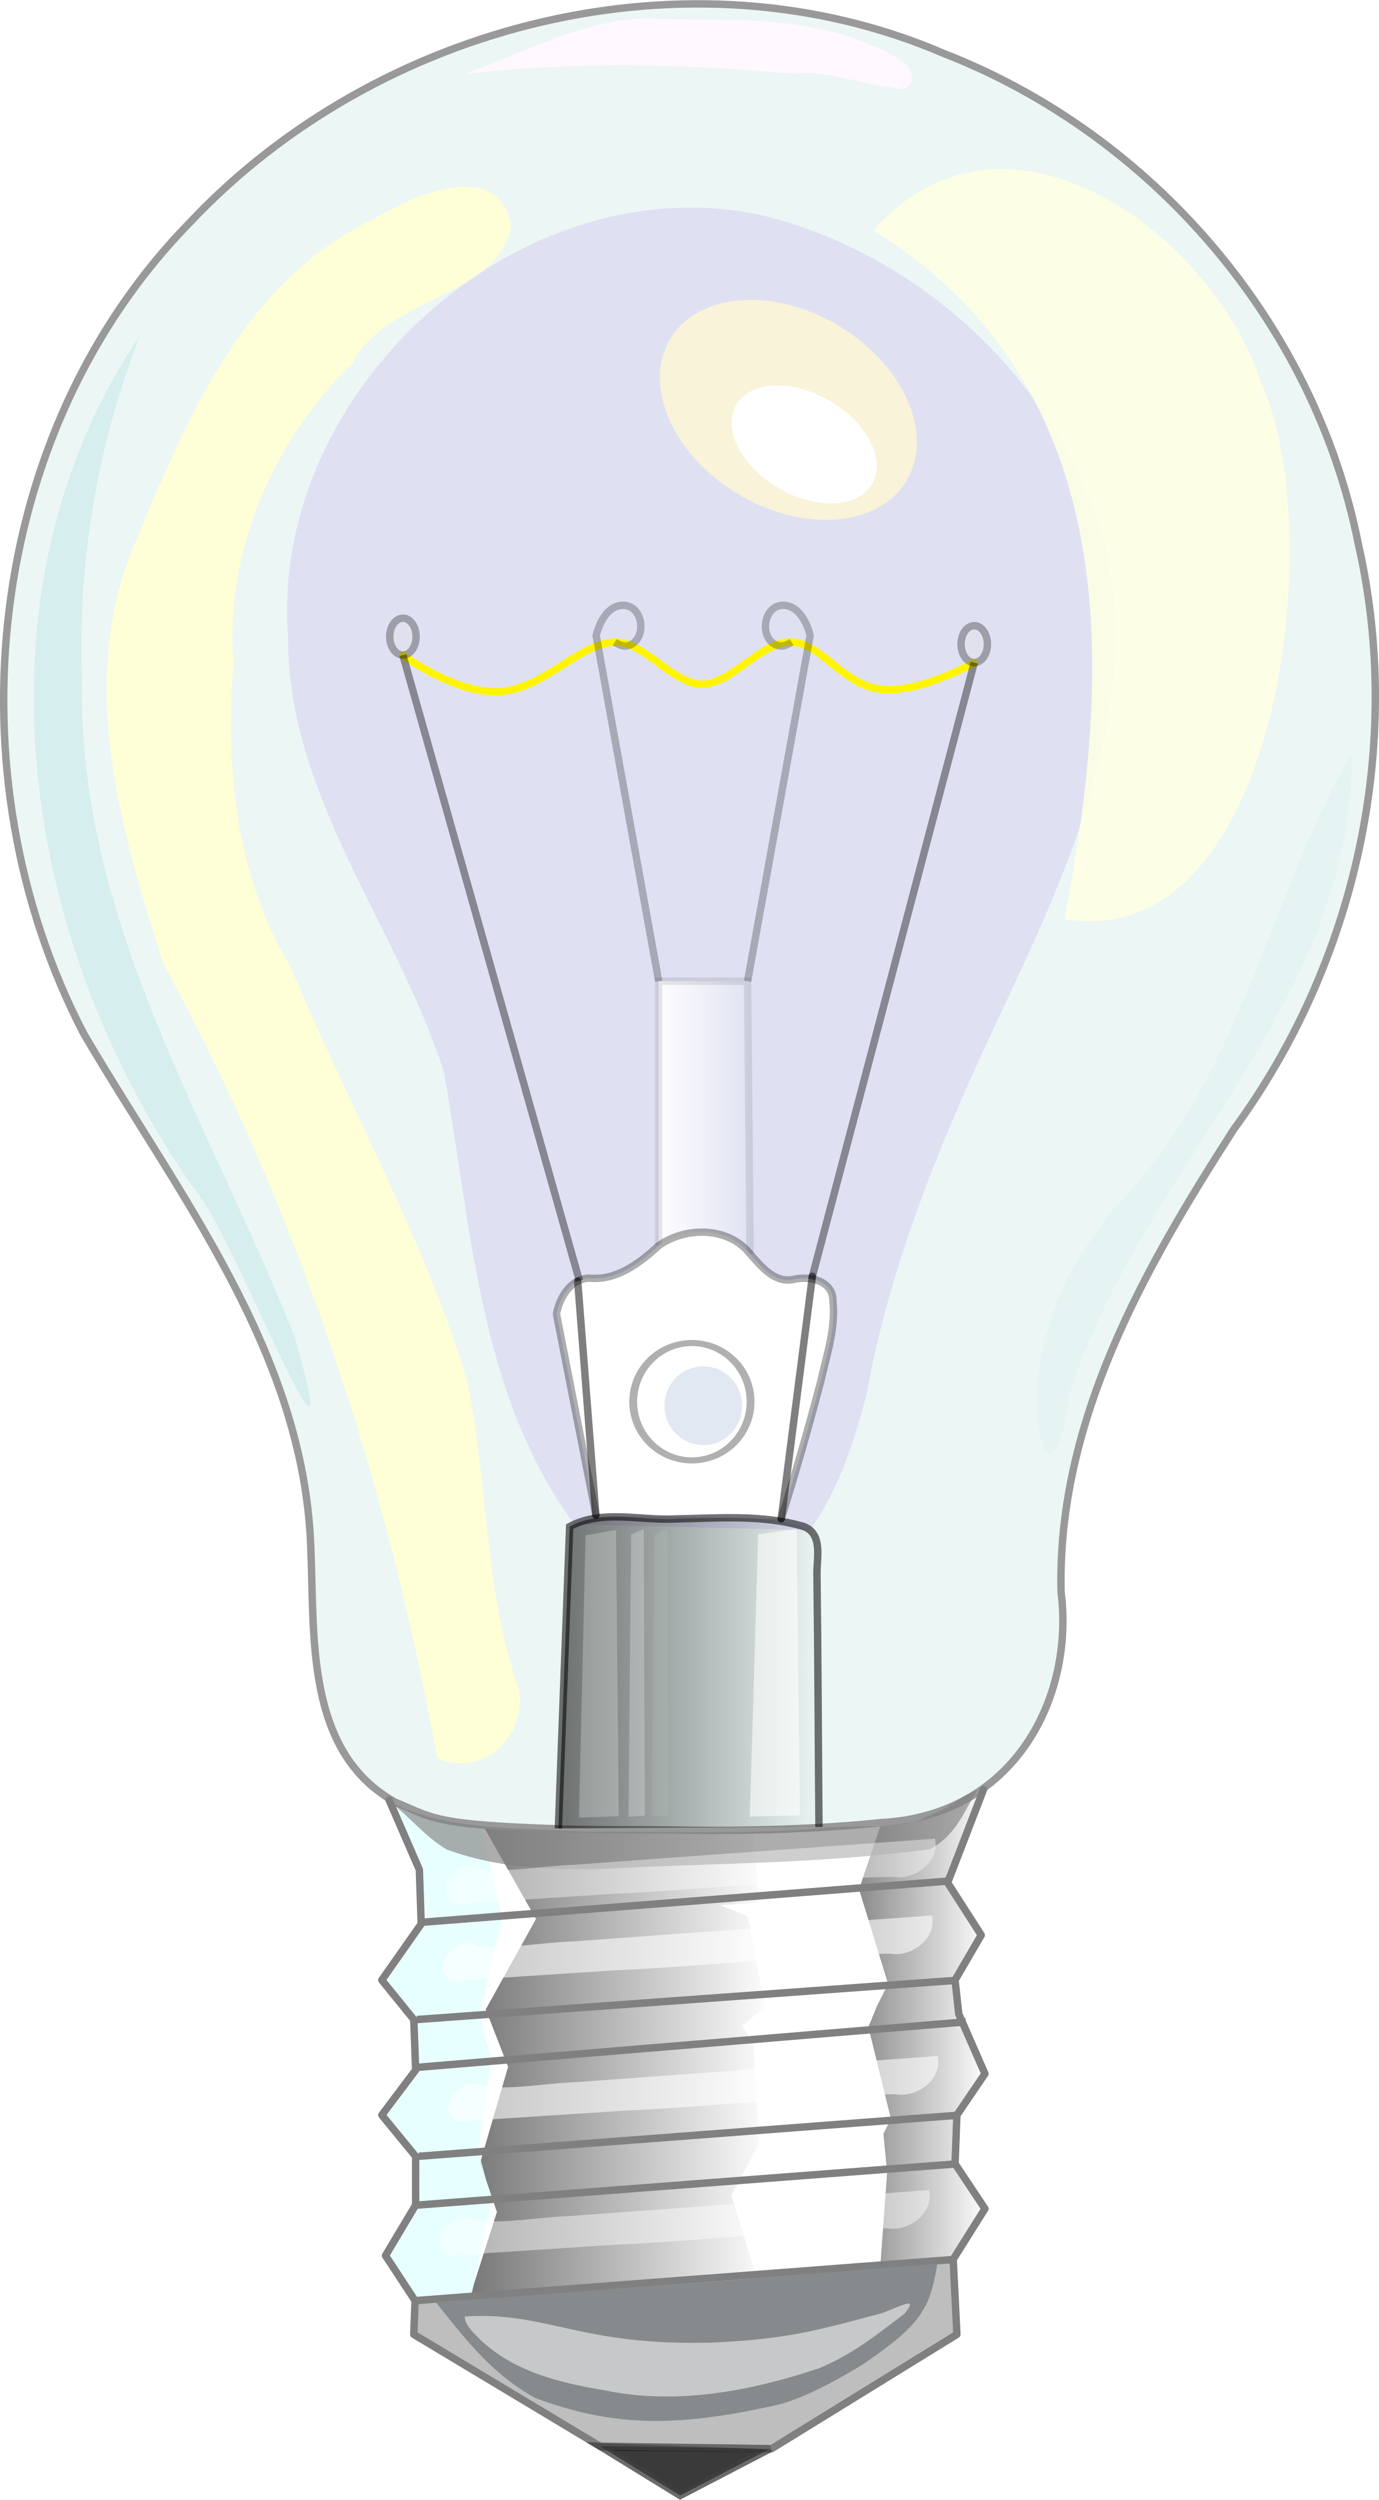 <?xml version="1.0" encoding="UTF-8"?>
<svg version="1.1" viewBox="0 0 185.91 336.85" xmlns="http://www.w3.org/2000/svg" xmlns:xlink="http://www.w3.org/1999/xlink">
<defs>
<linearGradient id="a">
<stop offset="0"/>
<stop stop-opacity="0" offset="1"/>
</linearGradient>
<filter id="l" x="-.137" y="-.086" width="1.274" height="1.171" color-interpolation-filters="sRGB">
<feGaussianBlur stdDeviation="6.362"/>
</filter>
<filter id="k" x="-.264" y="-.036" width="1.528" height="1.073" color-interpolation-filters="sRGB">
<feGaussianBlur stdDeviation="0.589"/>
</filter>
<filter id="h" x="-.658" y="-.091" width="2.316" height="1.182" color-interpolation-filters="sRGB">
<feGaussianBlur stdDeviation="1.469"/>
</filter>
<filter id="j" x="-.264" y="-.036" width="1.528" height="1.073" color-interpolation-filters="sRGB">
<feGaussianBlur stdDeviation="0.589"/>
</filter>
<filter id="g" x="-.325" y="-.076" width="1.65" height="1.153" color-interpolation-filters="sRGB">
<feGaussianBlur stdDeviation="2.199"/>
</filter>
<filter id="f" color-interpolation-filters="sRGB">
<feGaussianBlur stdDeviation="0.785"/>
</filter>
<filter id="i" x="-.264" y="-.036" width="1.528" height="1.073" color-interpolation-filters="sRGB">
<feGaussianBlur stdDeviation="0.589"/>
</filter>
<filter id="m" x="-.235" y="-.274" width="1.469" height="1.548" color-interpolation-filters="sRGB">
<feGaussianBlur stdDeviation="3.386"/>
</filter>
<linearGradient id="e" x1="379.86" x2="399.79" y1="520.51" y2="520.51" gradientTransform="translate(-11.071 -.357)" gradientUnits="userSpaceOnUse" xlink:href="#a"/>
<linearGradient id="d" x1="421.36" x2="439.34" y1="516.22" y2="516.22" gradientUnits="userSpaceOnUse" xlink:href="#a"/>
<linearGradient id="c" x1="394.36" x2="407.69" y1="393.94" y2="393.94" gradientUnits="userSpaceOnUse">
<stop stop-color="#fff" offset="0"/>
<stop stop-color="#fff" stop-opacity="0" offset="1"/>
</linearGradient>
<linearGradient id="b" x1="380.83" x2="416.96" y1="468.73" y2="468.73" gradientUnits="userSpaceOnUse" xlink:href="#a"/>
</defs>
<g transform="translate(-275.75 -240.82)">
<g transform="translate(-30.305 -2.525)">
<path transform="matrix(2.107 0 0 1.033 -408.79 -15.913)" d="m370.25 489.37 17.245 0.854 0.357 8.929-2.5 0.357 1.786 1.429 1.071 11.786-1.429 2.5 0.714 2.5 0.357 12.857-1.786 6.786 1.786 11.786-18.571 1.786 1.786-11.429-1.071-6.429 1.786-12.5-1.429-7.5 3.214-11.786z" fill="url(#e)" opacity=".547"/>
<path d="m357.5 485.04 8.929 3.929 4.464 0.536 2.857 12.321-3.036 13.036 1.607 6.071-1.786 12.143 1.786 6.786-2.679 12.679-7.5 1.607-4.107-7.143 4.464-6.429 0.179-6.786-5-5.179 5.179-6.429-1.429-6.607-3.929-5.357 6.25-7.857-1.429-8.214z" fill="#e2ffff" filter="url(#g)" opacity=".876"/>
<path d="m424.77 489.33 5.556-1.01 8.334-4.041-5.051 12.879 4.736 6.937-3.531 6.062 0.5 4.562 3.531 8.062-3.781 5.562 0.061 6.568 3.72 6.057-4.281 6.812-9.793 0.389 0.884-12.122-0.505-5.177 1.01-2.02-3.03-12.374 1.136-2.778 1.515-3.03-3.914-12.753z" fill="url(#d)" opacity=".465"/>
<path d="m359.35 486.19c-12.313-6.857-10.844-22.672-11.413-34.701-1.051-26.131-17.957-47.275-30.605-68.876-18.111-34.785-13.467-80.979 14.398-109.37 25.307-26.803 67.211-37.465 101.54-22.703 28.144 10.944 50.001 36.364 55.899 66.068 6.197 27.162-0.346 56.548-16.798 78.94-12.042 18.732-23.809 39.312-23.267 62.324 1.783 14.083-6.181 30.171-24.323 31.067-8.072 0.86-18.392 1.161-26.576 1.015-7.88-0.141-11.281 0.08-19.769-0.284-14.026-0.577-14.101-1.431-19.089-3.483z" fill="#e6f5f2" fill-opacity=".756" stroke="#999" stroke-width="1px"/>
<path d="m383.47 448.74c-12.957-17.649-13.847-40.278-17.596-61.047-6.385-19.77-21.14-37.131-20.999-58.735-2.442-32.987 31.219-63.721 63.915-56.611 22.056 5.403 40.952 23.425 46.536 45.531 4.356 21.583-5.194 42.591-14.189 61.662-7.818 16.513-14.968 33.536-18.238 51.603-1.652 6.442-3.77 12.909-7.638 18.395" fill="#dedff2" fill-opacity=".914" filter="url(#l)"/>
<path d="m360.37 331.62s7.155 5.316 13.103 4.914c5.948-0.402 10.688-6.524 15.454-6.67 3.972-0.122 7.823 5.702 11.8 5.676 3.976-0.025 8.078-5.899 12.046-5.676 4.123 0.231 6.869 5.721 11.994 6.355 5.125 0.634 12.628-3.588 12.628-3.588" fill="none" stroke="#fff500" stroke-linecap="round" stroke-linejoin="round" stroke-width="1px"/>
<path d="m359.36 486.17c-12.313-6.857-10.844-22.672-11.413-34.701-1.051-26.131-17.957-47.275-30.605-68.876-18.111-34.785-13.467-80.979 14.398-109.37 25.307-26.803 67.211-37.465 101.54-22.703 28.144 10.944 50.001 36.364 55.899 66.068 6.197 27.162-0.346 56.548-16.798 78.94-12.042 18.732-23.809 39.312-23.267 62.324 1.783 14.083-6.181 30.171-24.323 31.067-8.072 0.86-18.392 1.161-26.576 1.015-7.88-0.141-11.281 0.08-19.769-0.284-14.026-0.577-14.101-1.431-19.089-3.483z" fill="none" stroke-opacity="0"/>
<path d="m394.86 411.19v-35.632h11.976l0.347 36.759" fill="url(#c)" stroke="#000" stroke-opacity=".095" stroke-width="1px"/>
<path d="m386.4 447.56-5.323-27.153c0.404-2.24 1.95-4.854 4.535-4.828 3.64 0.319 6.731-2.083 9.25-4.389 3.637-2.592 9.429-2.576 12.322 1.127 1.477 1.638 3.213 3.874 5.709 3.459 2.253-0.598 5.551 0.113 5.458 2.975 0.378 3.674-0.87 7.255-1.665 10.797-1.629 6.187-3.388 12.34-5.311 18.444" fill="#fff" stroke="#000" stroke-linecap="round" stroke-linejoin="round" stroke-opacity=".317" stroke-width=".996px"/>
<path d="m381.33 489.72c0.507-13.558 1.014-27.116 1.522-40.674 4.431-2.352 9.5-0.768 14.235-1.033 5.773-0.084 11.69-0.63 17.313 1.02 2.621 1.005 1.767 4.2 1.793 6.362 0.149 11.378 0.175 22.757 0.273 34.135" fill="url(#b)" opacity=".55" stroke="#000" stroke-width="1px"/>
<path d="m358.72 486.19c7.784 3.995 17.433 3.377 26.315 3.962 3.609-0.043 7.233-3e-3 10.859 0.031 3.626 0.034 7.254 0.063 10.871-3e-3 3.617-0.066 7.223-0.228 10.804-0.573 3.581-0.345 7.264 0.135 10.783-0.668 1.034 0.167 2.817-0.954 3.84-1.323 2.152-0.778 3.41-2.345 5.598-3.022-1.81 2.822-2.74 5.99-6.401 7.943-15.795 2.03-28.785 1.807-43.414 2.616-7.398 0.218-14.628-2e-3 -21.71-2.599-2.858-1.689-4.944-4.347-7.545-6.364z" fill="#808080" opacity=".647"/>
<path d="m384.17 415.93-23.8-84.31" fill="none" opacity=".4" stroke="#000" stroke-width="1px"/>
<path d="m415.47 415.73 21.929-83.102" fill="none" opacity=".4" stroke="#000" stroke-width="1px"/>
<path d="m365 480.22c-6.727-37.279-18.733-73.754-36.929-107.04-5.634-17.688-11.453-37.355-4.285-55.495 7.077-16.98 14.742-36.25 32.427-44.693 5.314-3.177 17.193-8.706 18.764 0.945-2.145 9.718-16.977 9.392-21.461 18.41-10.693 10.435-17.217 25.37-16 40.414-1.13 14.004 0.304 28.716 7.738 40.94 7.78 18.677 17.975 36.439 23.805 55.869 2.8 13.747 2.234 28.134 6.967 41.473 0.994 6.248-4.829 11.956-11.027 9.179z" fill="#ffffd7"/>
<path d="m385 450.22c1.369-0.238 2.738-0.476 4.107-0.714l0.357 38.571c-1.786 0.059-3.571 0.119-5.357 0.179l0.893-38.036z" fill="#fff" filter="url(#k)" opacity=".5"/>
<path transform="matrix(1.055 0 0 .82 -20.029 79.147)" d="m405 430.58c0 5.326-3.358 9.643-7.5 9.643s-7.5-4.317-7.5-9.643 3.358-9.643 7.5-9.643 7.5 4.317 7.5 9.643z" fill="#fff" opacity=".31" stroke="#000"/>
<path d="m383.94 415.97 2.444 31.497" fill="none" opacity=".5" stroke="#000" stroke-linecap="round" stroke-linejoin="round" stroke-width="1px"/>
<path d="m415.58 415.31-4.201 32.682" fill="none" opacity=".5" stroke="#000" stroke-linecap="round" stroke-linejoin="round" stroke-width="1px"/>
<path d="m423.83 274.39c35.639 22.145 31.314 63.176 25.756 92.799 28.986 4.778 35.533-52.003 26.607-71.961-6.638-20.616-34.743-40.901-52.363-20.838z" fill="#ffffe4" opacity=".884"/>
<path transform="matrix(1.262 0 0 1 -103.8 1.25)" d="m405.76 448.85c1.369-0.238 2.738-0.476 4.107-0.714l0.357 38.571c-1.786 0.059-3.571 0.119-5.357 0.179l0.893-38.036z" fill="#fff" filter="url(#h)" opacity=".76"/>
<path transform="matrix(.411 0 0 1 228 -.714)" d="m396.96 450.84c1.369-0.238 2.738-0.476 4.107-0.714l0.357 38.571c-1.786 0.059-3.571 0.119-5.357 0.179l0.893-38.036z" fill="#fff" filter="url(#j)" opacity=".5"/>
<g stroke-width="1px">
<path d="m362.27 515.47 72.984-5.303" fill="none" stroke="#808080"/>
<path d="m363.15 502.35 70.963-5.556" fill="none" stroke="#808080"/>
<path d="m362.52 533.9 72.984-5.556" fill="none" stroke="#808080"/>
<path d="m362.39 540.47 72.731-5.556" fill="none" stroke="#808080"/>
<path d="m362.01 553.35 72.731-5.556" fill="none" stroke="#808080"/>
<path d="m362.39 521.91 73.871-6.125" fill="none" stroke="#808080"/>
<path d="m358.51 485.89 4.08 9.393 0.25 7.312-5.312 7.562 4.312 5.312 0.25 6.812-4.562 6.062 4.562 5.562v6.562l-4.062 6.812 3.982 6.066-0.17 4.559 25.25 15.156 22.969 0.25 25-15.406-0.5-10.125 4.281-6.812-4.031-6.062 0.25-6.562 3.781-5.562-3.531-8.062-0.5-4.562 3.531-6.062-4.531-7.062 4.837-12.542" fill="none" stroke="#808080" stroke-linecap="round" stroke-linejoin="round"/>
<path d="m386.94 572.96 22.936 0.339-12.127 6.31z" opacity=".771" stroke="#404040"/>
</g>
<path transform="translate(.525 -.126)" d="m405.58 432.89c0 2.929-2.346 5.303-5.24 5.303s-5.24-2.374-5.24-5.303 2.346-5.303 5.24-5.303 5.24 2.374 5.24 5.303z" fill="#e1e8f1"/>
<path d="m367.32 499.94c-3.135-1.927 0.695-6.399 3.549-4.74 4.209 0.45 8.404-0.442 12.61-0.585 16.204-1.198 32.412-2.34 48.617-3.514 0.713 3.099-2.765 5.673-5.635 5.144-12.451 0.224-24.835 1.698-37.27 2.257-7.29 0.479-14.581 0.958-21.871 1.437z" fill="#fff" opacity=".399"/>
<path d="m366.91 510.29c-3.135-1.927 0.695-6.399 3.549-4.74 4.209 0.45 8.404-0.442 12.61-0.585 16.204-1.198 32.412-2.34 48.617-3.514 0.713 3.099-2.765 5.673-5.635 5.144-12.451 0.224-24.835 1.698-37.27 2.257-7.29 0.479-14.581 0.958-21.871 1.437z" fill="#fff" opacity=".589"/>
<path d="m367.67 529.23c-3.135-1.927 0.695-6.399 3.549-4.74 4.209 0.45 8.404-0.442 12.61-0.585 16.204-1.198 32.412-2.34 48.617-3.514 0.713 3.099-2.765 5.673-5.635 5.144-12.451 0.224-24.835 1.698-37.27 2.257-7.29 0.479-14.581 0.958-21.871 1.437z" fill="#fff" opacity=".585"/>
<path d="m366.53 547.29c-3.135-1.927 0.695-6.399 3.549-4.74 4.209 0.45 8.404-0.442 12.61-0.585 16.204-1.198 32.412-2.34 48.617-3.514 0.713 3.099-2.765 5.673-5.635 5.144-12.451 0.224-24.835 1.698-37.27 2.257-7.29 0.479-14.581 0.958-21.871 1.437z" fill="#fff" opacity=".45"/>
<path d="m364.79 553.54c22.702-1.542 45.287-3.332 67.614-5.151-0.151 1.446-0.82 4.088-1.346 5.211-0.526 1.122-1.224 2.114-2.063 3.038-0.84 0.924-1.821 1.78-2.913 2.631-1.092 0.851-2.296 1.697-3.58 2.601-2.864 1.748-7.628 4.498-11.497 5.496-13.739 3.099-22.252 3.022-32.77-0.89-5.843-3.193-9.467-7.962-13.445-12.937z" fill="#8e9499"/>
<path d="m361.89 553.09 72.226-5.303 1.263 10.102-24.875 15.531-23.865-0.884-24.749-14.016z" fill="#808080" opacity=".508"/>
<path d="m368.71 555.49c11.19-0.709 15.493 4.027 33.346 3.51 10.284-0.43 14.731-1.788 22.942-3.978 2.204-0.785 5.077-2.465 3.012 0.072-3.623 2.759-6.912 5.437-11.505 7.363-9.269 3.089-19.26 5.003-28.973 2.97-6.186-1.017-12.702-2.637-17.213-7.3-0.705-0.762-1.558-1.514-1.609-2.637z" fill="#fff" opacity=".531"/>
<path d="m394.86 375.56c-2.812-15.53-5.623-31.06-8.435-46.591 0.47-1.813 1.609-4.151 3.798-4.063 2.711 0.221 3.057 4.825 0.424 5.463-0.611 0.149-1.228-0.182-1.722-0.507" fill="none" opacity=".248" stroke="#000" stroke-width="1px"/>
<path d="m406.84 375.56c2.812-15.53 5.623-31.06 8.435-46.591-0.47-1.813-1.609-4.151-3.798-4.063-2.711 0.221-3.057 4.825-0.424 5.463 0.611 0.149 1.228-0.182 1.722-0.507" fill="none" opacity=".248" stroke="#000" stroke-width="1px"/>
<path transform="translate(-1.778 -1.5411e-8)" d="m363.93 329.13c0 1.373-0.796 2.485-1.778 2.485-0.982 0-1.778-1.113-1.778-2.485 0-1.373 0.796-2.485 1.778-2.485 0.982 0 1.778 1.113 1.778 2.485z" fill="#e1e1e1" opacity=".3" stroke="#000"/>
<path transform="translate(75.246 1.01)" d="m363.93 329.13c0 1.373-0.796 2.485-1.778 2.485-0.982 0-1.778-1.113-1.778-2.485 0-1.373 0.796-2.485 1.778-2.485 0.982 0 1.778 1.113 1.778 2.485z" fill="#e1e1e1" opacity=".3" stroke="#000"/>
<path transform="matrix(.858 .514 -.514 .858 203.78 -173.48)" d="m440 297.72c0 7.298-8.315 13.214-18.571 13.214-10.257 0-18.571-5.916-18.571-13.214 0-7.298 8.315-13.214 18.571-13.214 10.257 0 18.571 5.916 18.571 13.214z" fill="#fff7d1" filter="url(#m)" opacity=".888"/>
<path d="m325 288.43c-23.944 35.274-15.873 83.507 8.243 116.49 4.882 6.796 20.151 45.456 12.57 18.639-11.409-28.855-29.264-56.043-28.693-88.334-0.641-15.918 2.022-31.975 7.88-46.796z" fill="#78c9cf" opacity=".178"/>
<path d="m447.5 422.01c-3.976 9.794-0.073 28.517 2.994 8.494 9.635-29.885 38.387-52.542 37.809-85.773-11.444 19.83-14.974 43.909-31.565 60.8-3.898 4.955-7.698 10.258-9.238 16.48z" fill="#78c9cf" filter="url(#f)" opacity=".233"/>
<path d="m368.71 253.33c8.391-2.973 16.55-7.741 25.72-7.482 5.552 0.274 11.138-0.077 16.678 0.553 5.886 0.586 11.835 2.06 16.815 5.366 1.991 1.564 1.085 4.282-1.577 3.366-4.025-0.42-7.896-1.974-11.967-1.97-2.25 0.291-4.544-0.286-6.816-0.33-12.93-0.94-25.963-1.063-38.851 0.497z" fill="#fff8ff"/>
<path transform="matrix(.411 0 0 1 231.13 -.714)" d="m396.96 450.84c1.369-0.238 2.738-0.476 4.107-0.714l0.357 38.571c-1.786 0.059-3.571 0.119-5.357 0.179l0.893-38.036z" fill="#fff" filter="url(#i)" opacity=".26"/>
<path transform="matrix(.865 .502 -.502 .865 207.93 -167.09)" d="m425.27 303.08c0 3.766-4.749 6.819-10.607 6.819-5.858 0-10.607-3.053-10.607-6.819 0-3.766 4.749-6.819 10.607-6.819 5.858 0 10.607 3.053 10.607 6.819z" fill="#fff"/>
</g>
</g>
</svg>
